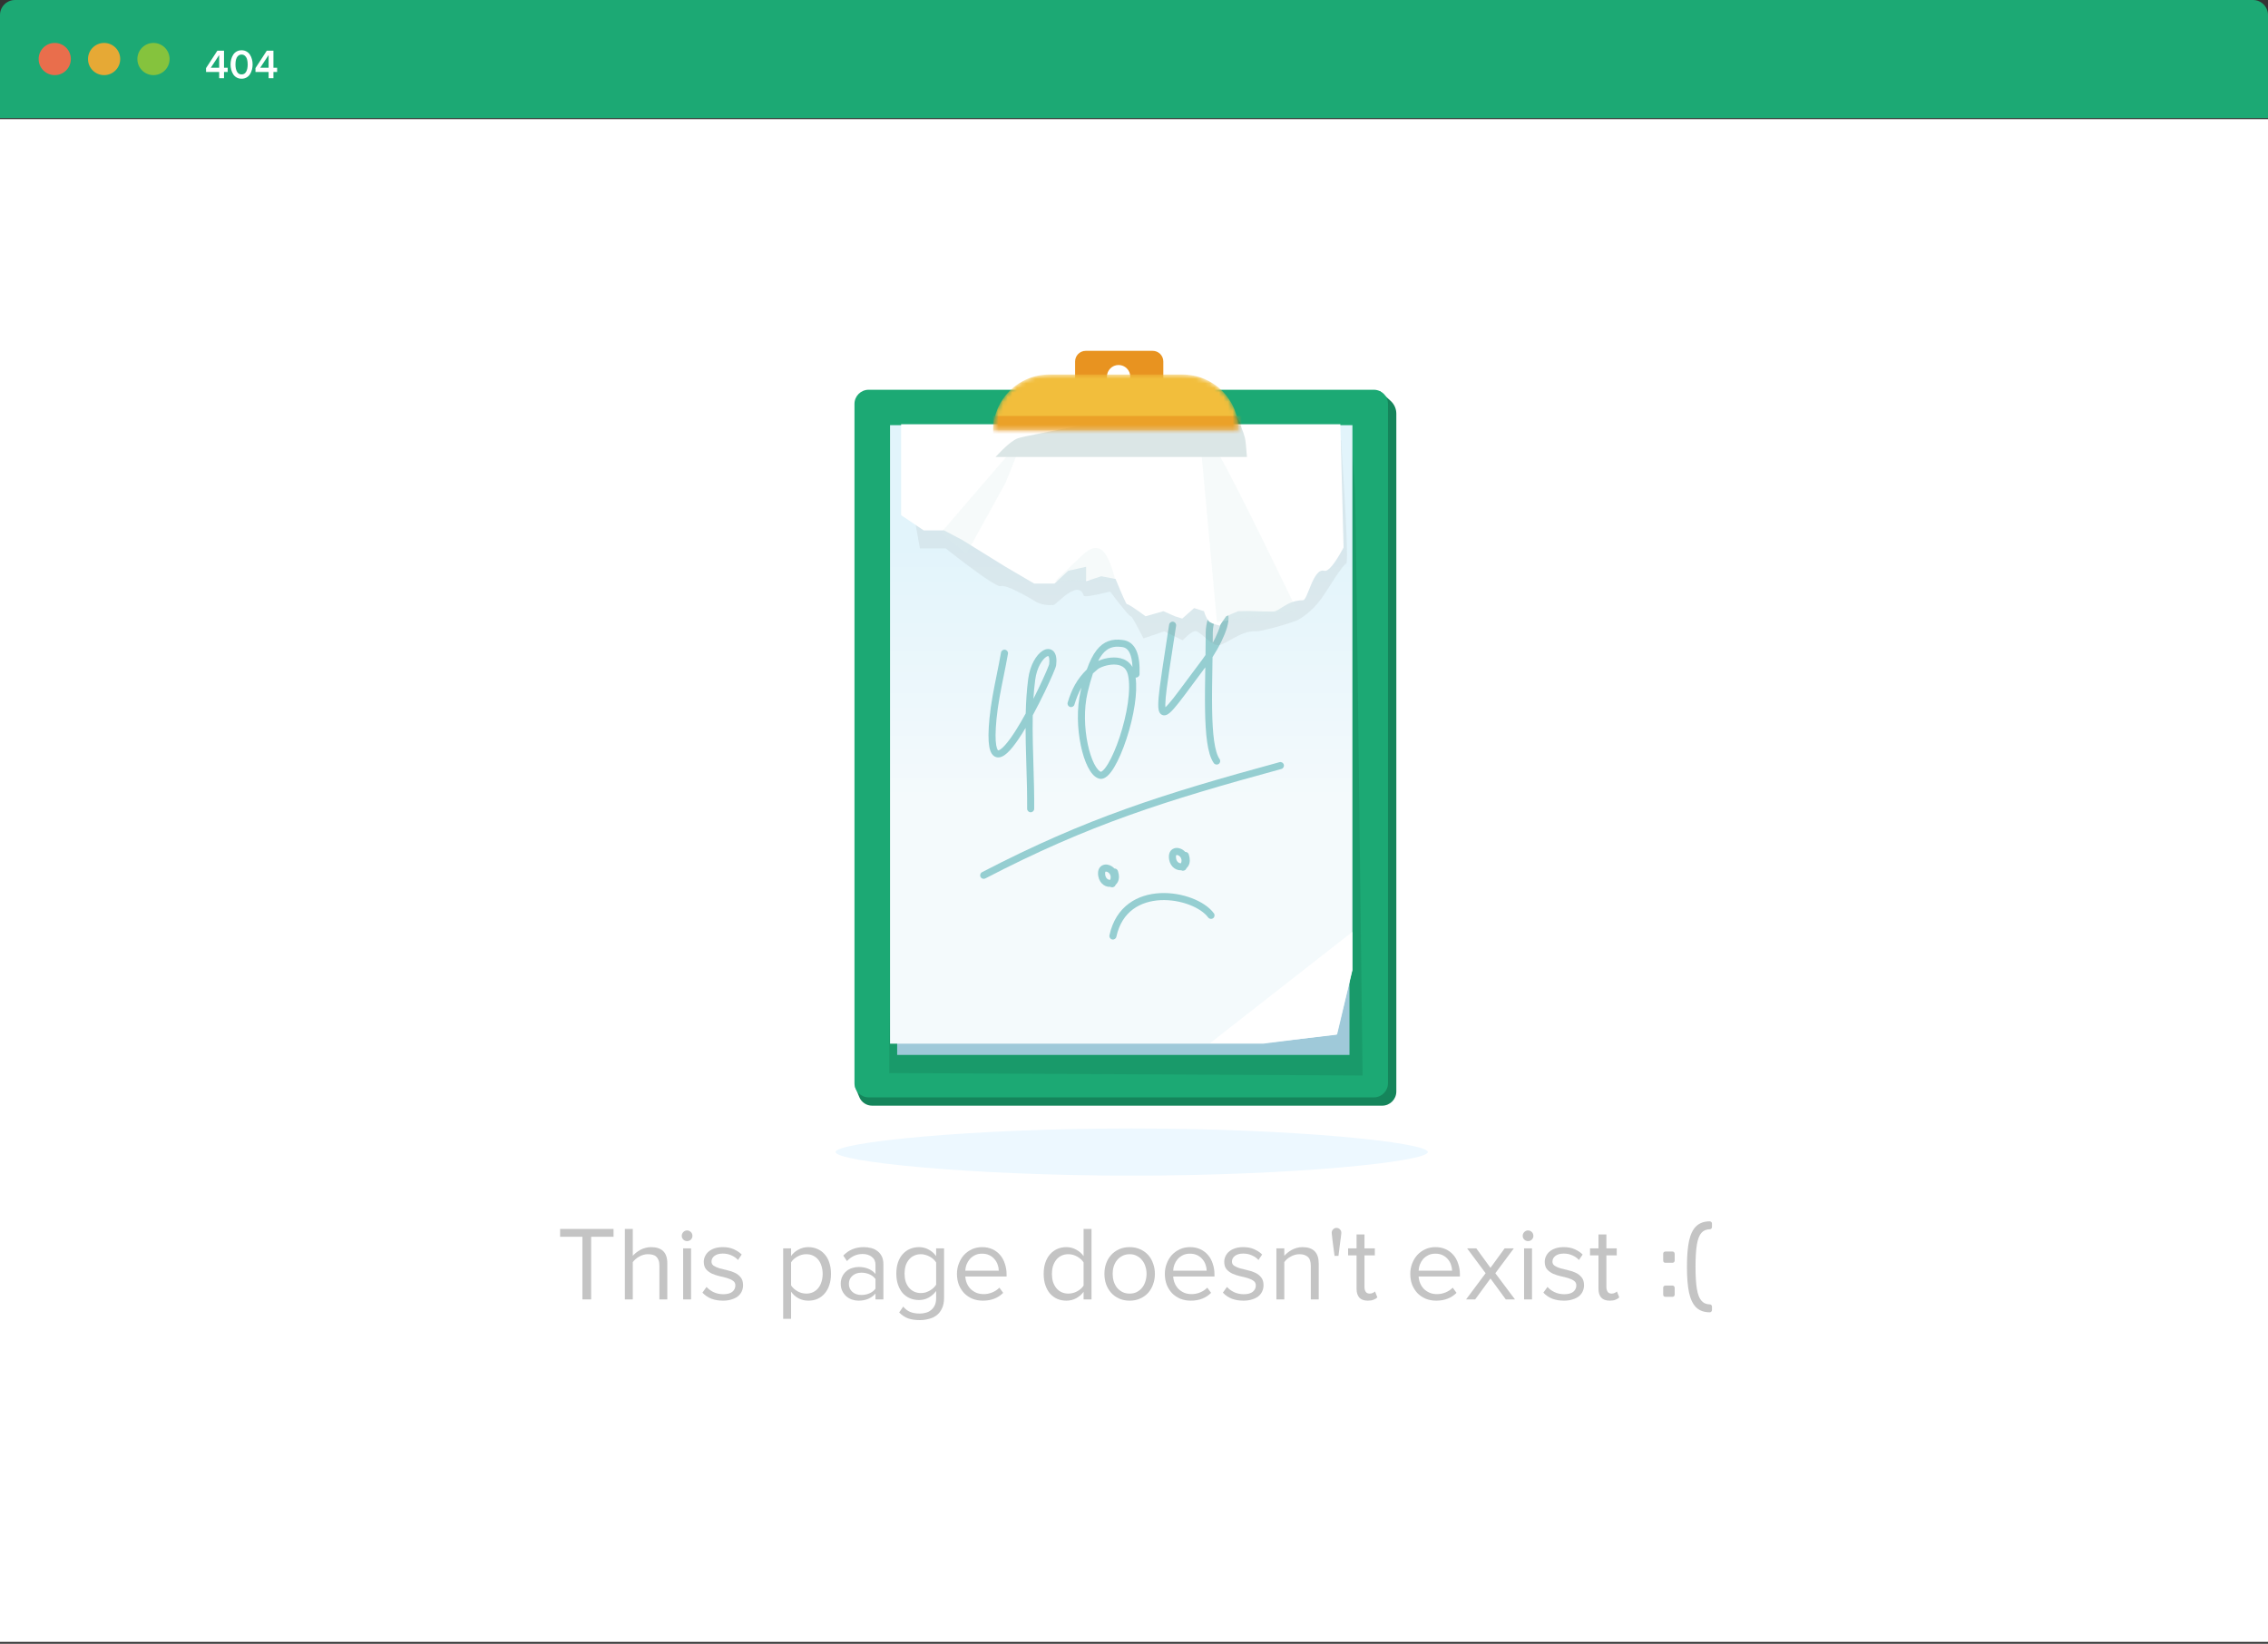 <svg width="494" height="358" viewBox="0 0 494 358" fill="none" xmlns="http://www.w3.org/2000/svg">
<rect x="0" y="0" width="494" height="358" fill="#333333" stroke="none"/>
<path fill-rule="evenodd" clip-rule="evenodd" d="M3.273 0C1.465 0 0 1.466 0 3.27V25.715H493.999V3.27C493.999 1.464 492.534 0 490.726 0H3.273Z" fill="#1CA974"/>
<path d="M11.923 16.364C13.859 16.364 15.429 14.794 15.429 12.857C15.429 10.921 13.859 9.351 11.923 9.351C9.986 9.351 8.416 10.921 8.416 12.857C8.416 14.794 9.986 16.364 11.923 16.364Z" fill="#E96E4C"/>
<path fill-rule="evenodd" clip-rule="evenodd" d="M22.677 16.364C24.613 16.364 26.183 14.794 26.183 12.857C26.183 10.921 24.613 9.351 22.677 9.351C20.74 9.351 19.17 10.921 19.17 12.857C19.17 14.794 20.74 16.364 22.677 16.364Z" fill="#E6A935"/>
<path d="M33.429 16.364C35.366 16.364 36.936 14.794 36.936 12.857C36.936 10.921 35.366 9.351 33.429 9.351C31.493 9.351 29.923 10.921 29.923 12.857C29.923 14.794 31.493 16.364 33.429 16.364Z" fill="#85C33D"/>
<path d="M48.793 17.038H47.74V15.679H44.878V14.833L47.344 11.035H48.793V14.752H49.594V15.679H48.793V17.038ZM47.74 14.752V11.98L45.913 14.752H47.74Z" fill="white"/>
<path d="M53.699 16.876C53.381 17.056 53.021 17.146 52.619 17.146C52.217 17.146 51.857 17.056 51.539 16.876C51.221 16.696 50.969 16.456 50.783 16.156C50.597 15.856 50.456 15.526 50.36 15.166C50.264 14.806 50.216 14.431 50.216 14.041C50.216 13.651 50.264 13.276 50.36 12.916C50.456 12.556 50.597 12.229 50.783 11.935C50.969 11.635 51.221 11.395 51.539 11.215C51.857 11.035 52.217 10.945 52.619 10.945C53.021 10.945 53.381 11.035 53.699 11.215C54.017 11.395 54.269 11.635 54.455 11.935C54.641 12.229 54.782 12.556 54.878 12.916C54.974 13.276 55.022 13.651 55.022 14.041C55.022 14.431 54.974 14.806 54.878 15.166C54.782 15.526 54.641 15.856 54.455 16.156C54.269 16.456 54.017 16.696 53.699 16.876ZM51.611 15.598C51.827 16.006 52.163 16.21 52.619 16.21C53.075 16.21 53.411 16.006 53.627 15.598C53.843 15.19 53.951 14.671 53.951 14.041C53.951 13.639 53.909 13.282 53.825 12.97C53.747 12.658 53.603 12.4 53.393 12.196C53.189 11.986 52.931 11.881 52.619 11.881C52.307 11.881 52.046 11.986 51.836 12.196C51.632 12.4 51.488 12.658 51.404 12.97C51.326 13.282 51.287 13.639 51.287 14.041C51.287 14.671 51.395 15.19 51.611 15.598Z" fill="white"/>
<path d="M59.559 17.038H58.507V15.679H55.645V14.833L58.111 11.035H59.559V14.752H60.361V15.679H59.559V17.038ZM58.507 14.752V11.98L56.679 14.752H58.507Z" fill="white"/>
<path d="M493.999 25.945H0V357.592H493.999V25.945Z" fill="white"/>
<path fill-rule="evenodd" clip-rule="evenodd" d="M246.5 256.042C282.122 256.042 311 252.985 311 250.904C311 248.824 282.122 245.767 246.5 245.767C210.878 245.767 182 248.824 182 250.904C182 252.985 210.878 256.042 246.5 256.042Z" fill="#EDF8FF"/>
<path fill-rule="evenodd" clip-rule="evenodd" d="M190.99 86.694H297.189L300.617 85.225L302.911 87.32C303.693 88.034 304.138 89.042 304.138 90.1V237.722C304.138 239.426 302.754 240.808 301.048 240.808H189.958C188.733 240.808 187.629 240.068 187.165 238.936L186.28 236.781L187.899 89.745C187.918 88.054 189.296 86.694 190.99 86.694Z" fill="#15855B"/>
<path d="M299.23 84.886H189.206C187.499 84.886 186.115 86.267 186.115 87.971V235.915C186.115 237.619 187.499 239 189.206 239H299.23C300.937 239 302.321 237.619 302.321 235.915V87.971C302.321 86.267 300.937 84.886 299.23 84.886Z" fill="#1CA974"/>
<path opacity="0.279" fill-rule="evenodd" clip-rule="evenodd" d="M196.321 94.133H294.156C294.719 100.25 295.057 104.73 295.171 107.574C295.285 110.417 295.823 152.638 296.787 234.237L193.691 233.705V227.883L196.321 94.133Z" fill="#147551"/>
<path fill-rule="evenodd" clip-rule="evenodd" d="M230.355 85.664H259.389C266.132 85.664 271.599 91.121 271.599 97.853H218.145C218.145 91.121 223.611 85.664 230.355 85.664Z" fill="#189163"/>
<path fill-rule="evenodd" clip-rule="evenodd" d="M195.414 94.133H293.935V229.754H195.414V94.133Z" fill="#9FC9D9"/>
<path fill-rule="evenodd" clip-rule="evenodd" d="M193.863 92.593H294.575V211.288L291.255 225.25L275.121 227.31H193.863V92.593Z" fill="url(#paint0_linear)"/>
<path fill-rule="evenodd" clip-rule="evenodd" d="M230.05 143.134C230.13 143.619 230.128 144.195 230.047 144.854C230.032 144.98 229.99 145.119 229.957 145.222C229.918 145.343 229.866 145.488 229.804 145.65C229.68 145.976 229.507 146.398 229.294 146.894C228.867 147.887 228.273 149.193 227.573 150.646C226.802 152.248 225.898 154.038 224.946 155.789C224.905 157.781 224.922 159.804 224.965 161.845C224.997 163.416 225.046 165.001 225.094 166.59C225.19 169.786 225.288 172.999 225.262 176.146C225.259 176.57 224.911 176.912 224.486 176.908C224.061 176.905 223.719 176.558 223.723 176.133C223.748 173.015 223.652 169.855 223.556 166.678C223.507 165.081 223.459 163.48 223.425 161.877C223.402 160.763 223.386 159.65 223.383 158.541C223.114 158.994 222.844 159.435 222.575 159.859C221.693 161.251 220.81 162.491 219.99 163.387C219.58 163.834 219.166 164.218 218.756 164.493C218.357 164.761 217.883 164.979 217.374 164.963C216.81 164.946 216.359 164.648 216.049 164.198C215.759 163.779 215.58 163.216 215.468 162.562C215.243 161.245 215.249 159.268 215.514 156.511C215.826 153.257 216.48 150.014 217.126 146.818C217.444 145.242 217.76 143.677 218.031 142.127C218.104 141.709 218.503 141.429 218.922 141.503C219.341 141.576 219.621 141.974 219.548 142.392C219.261 144.026 218.937 145.633 218.614 147.229C217.978 150.376 217.352 153.479 217.046 156.658C216.785 159.383 216.796 161.194 216.986 162.304C217.081 162.862 217.21 163.172 217.317 163.327C217.366 163.397 217.398 163.419 217.405 163.423C217.406 163.423 217.406 163.424 217.406 163.424C217.409 163.425 217.411 163.427 217.422 163.427C217.466 163.428 217.616 163.406 217.897 163.218C218.167 163.037 218.487 162.749 218.853 162.35C219.583 161.552 220.41 160.401 221.274 159.037C221.985 157.914 222.711 156.664 223.414 155.381C223.476 152.824 223.634 150.3 223.957 147.844C224.156 146.335 224.6 145.029 225.155 143.996C225.704 142.977 226.388 142.175 227.101 141.732C227.458 141.51 227.867 141.351 228.297 141.349C228.752 141.347 229.177 141.523 229.499 141.877C229.802 142.21 229.97 142.653 230.05 143.134ZM225.089 152.199C225.177 150.793 225.305 149.407 225.484 148.044C225.659 146.711 226.048 145.586 226.512 144.724C226.983 143.849 227.505 143.292 227.914 143.037C228.118 142.91 228.249 142.886 228.304 142.886C228.334 142.886 228.339 142.888 228.359 142.91C228.396 142.951 228.48 143.08 228.53 143.384C228.579 143.679 228.588 144.095 228.521 144.651C228.52 144.655 228.513 144.685 228.491 144.751C228.463 144.837 228.422 144.955 228.365 145.104C228.251 145.402 228.087 145.803 227.879 146.288C227.462 147.257 226.877 148.543 226.185 149.98C225.843 150.691 225.475 151.438 225.089 152.199Z" fill="#95CED1"/>
<path fill-rule="evenodd" clip-rule="evenodd" d="M244.525 139.387C245.905 139.534 246.904 140.347 247.499 141.662C248.073 142.93 248.283 144.677 248.208 146.827C248.193 147.251 247.836 147.583 247.411 147.568C247.392 147.567 247.373 147.566 247.354 147.564C247.581 149.259 247.48 151.286 247.177 153.375C246.814 155.88 246.151 158.542 245.353 160.955C244.557 163.362 243.615 165.555 242.68 167.11C242.216 167.881 241.728 168.539 241.229 168.984C240.759 169.403 240.087 169.796 239.344 169.567C238.819 169.406 238.368 169.05 237.989 168.624C237.606 168.192 237.258 167.645 236.945 167.024C236.318 165.782 235.791 164.162 235.415 162.362C234.662 158.765 234.479 154.31 235.395 150.464C235.454 150.217 235.513 149.974 235.573 149.736C234.928 150.844 234.45 152.05 234.028 153.45C233.905 153.856 233.476 154.086 233.069 153.964C232.662 153.842 232.431 153.413 232.553 153.007C233.421 150.128 234.549 147.935 236.725 145.806C237.363 144 238.064 142.594 238.882 141.561C239.606 140.645 240.436 140.003 241.405 139.644C242.366 139.287 243.407 139.229 244.525 139.387ZM238.06 146.658C237.662 147.831 237.277 149.21 236.893 150.819C236.041 154.395 236.204 158.615 236.922 162.047C237.281 163.761 237.771 165.245 238.32 166.333C238.594 166.877 238.873 167.302 239.141 167.604C239.408 167.904 239.628 168.043 239.787 168.095C239.811 168.094 239.938 168.074 240.203 167.837C240.535 167.542 240.929 167.035 241.36 166.318C242.216 164.896 243.116 162.819 243.891 160.473C244.665 158.132 245.305 155.558 245.653 153.155C246.004 150.736 246.049 148.556 245.685 146.971C245.476 146.063 245.051 145.532 244.553 145.212C244.035 144.879 243.368 144.731 242.626 144.732C241.888 144.733 241.126 144.883 240.475 145.094C239.807 145.311 239.328 145.568 239.123 145.734C238.741 146.043 238.388 146.351 238.06 146.658ZM239.184 143.943C239.475 143.384 239.776 142.91 240.09 142.513C240.672 141.778 241.282 141.329 241.942 141.084C242.606 140.838 243.38 140.776 244.322 140.91C244.332 140.912 244.342 140.913 244.352 140.914C245.117 140.993 245.69 141.398 246.096 142.294C246.412 142.995 246.613 143.977 246.668 145.274C246.337 144.698 245.901 144.25 245.386 143.919C244.541 143.376 243.553 143.193 242.624 143.195C241.692 143.196 240.769 143.383 239.999 143.632C239.713 143.725 239.438 143.83 239.184 143.943Z" fill="#95CED1"/>
<path fill-rule="evenodd" clip-rule="evenodd" d="M267.167 132.553C267.345 132.953 267.473 133.464 267.561 134.079C267.674 134.869 267.514 135.796 267.242 136.714C266.965 137.648 266.548 138.651 266.077 139.624C265.471 140.874 264.761 142.106 264.107 143.123C264.098 143.718 264.088 144.312 264.078 144.904C264.02 148.3 263.963 151.633 264.017 154.654C264.062 157.211 264.186 159.499 264.451 161.359C264.72 163.25 265.12 164.577 265.638 165.308C265.884 165.655 265.801 166.134 265.454 166.379C265.107 166.625 264.627 166.542 264.381 166.196C263.636 165.143 263.2 163.496 262.926 161.575C262.648 159.622 262.523 157.26 262.477 154.681C262.426 151.799 262.475 148.59 262.53 145.336C261.544 146.648 260.648 147.857 259.84 148.948C258.606 150.614 257.576 152.003 256.741 153.061C256.001 153.999 255.371 154.733 254.853 155.187C254.6 155.409 254.313 155.618 254.005 155.725C253.657 155.844 253.206 155.849 252.836 155.518C252.537 155.252 252.42 154.872 252.363 154.575C252.3 154.251 252.278 153.861 252.282 153.423C252.289 152.544 252.402 151.34 252.595 149.806C252.878 147.564 253.343 144.546 253.937 140.682C254.157 139.254 254.395 137.71 254.648 136.046C254.711 135.627 255.104 135.338 255.524 135.402C255.945 135.466 256.234 135.857 256.17 136.277C255.915 137.954 255.676 139.507 255.456 140.939C254.863 144.792 254.403 147.778 254.123 149.998C253.931 151.524 253.828 152.653 253.821 153.436C253.819 153.677 253.827 153.872 253.84 154.029C254.241 153.678 254.793 153.046 255.532 152.11C256.357 151.063 257.361 149.708 258.578 148.066C259.537 146.771 260.629 145.298 261.869 143.657C262.081 143.376 262.321 143.037 262.575 142.655C262.6 141 262.621 139.354 262.623 137.752C262.627 135.794 263.353 133.578 264.237 132.41C264.462 132.113 264.738 131.829 265.065 131.651C265.413 131.461 265.867 131.373 266.321 131.59C266.733 131.786 266.995 132.165 267.167 132.553ZM264.149 140.016C264.157 139.259 264.162 138.504 264.163 137.755C264.166 136.075 264.814 134.197 265.465 133.337C265.563 133.209 265.645 133.123 265.707 133.069C265.723 133.098 265.741 133.133 265.76 133.176C265.858 133.397 265.96 133.755 266.037 134.295C266.103 134.759 266.016 135.433 265.765 136.278C265.52 137.106 265.14 138.027 264.691 138.955C264.518 139.312 264.336 139.668 264.149 140.016Z" fill="#95CED1"/>
<path fill-rule="evenodd" clip-rule="evenodd" d="M279.634 166.536C279.746 166.945 279.504 167.368 279.094 167.48C253.836 174.369 237.183 179.59 214.616 191.317C214.239 191.513 213.774 191.367 213.577 190.99C213.381 190.614 213.528 190.15 213.905 189.954C236.615 178.152 253.389 172.897 278.688 165.997C279.098 165.885 279.522 166.126 279.634 166.536Z" fill="#95CED1"/>
<path fill-rule="evenodd" clip-rule="evenodd" d="M258.46 189.049C258.628 188.899 258.775 188.714 258.89 188.495C259.234 187.838 259.234 186.997 258.925 186.066C258.814 185.734 258.498 185.527 258.164 185.54C257.994 185.354 257.803 185.196 257.603 185.068C257.073 184.73 256.368 184.546 255.721 184.777C254.988 185.039 254.6 185.726 254.599 186.568C254.596 188.422 255.868 189.59 257.213 189.541C257.238 189.54 257.263 189.539 257.288 189.537C257.651 189.748 258.119 189.63 258.336 189.269C258.38 189.195 258.422 189.122 258.46 189.049ZM257.248 187.994C257.219 188 257.189 188.004 257.156 188.005C256.817 188.017 256.137 187.691 256.138 186.571C256.139 186.376 256.18 186.288 256.198 186.259C256.211 186.238 256.221 186.231 256.239 186.225C256.302 186.202 256.506 186.193 256.774 186.363C257.023 186.522 257.235 186.784 257.316 187.116C257.371 187.34 257.375 187.634 257.248 187.994Z" fill="#95CED1"/>
<path fill-rule="evenodd" clip-rule="evenodd" d="M243.028 192.662C243.196 192.512 243.342 192.328 243.457 192.108C243.802 191.452 243.802 190.611 243.492 189.68C243.382 189.347 243.065 189.14 242.731 189.154C242.561 188.967 242.371 188.809 242.17 188.681C241.64 188.343 240.935 188.16 240.288 188.391C239.556 188.652 239.167 189.34 239.166 190.182C239.163 192.035 240.435 193.203 241.78 193.154C241.805 193.153 241.83 193.152 241.856 193.15C242.219 193.362 242.686 193.243 242.903 192.882C242.948 192.809 242.989 192.735 243.028 192.662ZM241.816 191.608C241.787 191.614 241.756 191.617 241.724 191.618C241.385 191.631 240.704 191.304 240.706 190.184C240.706 189.99 240.747 189.902 240.765 189.873C240.778 189.851 240.788 189.845 240.807 189.838C240.87 189.816 241.074 189.806 241.342 189.977C241.59 190.135 241.802 190.398 241.883 190.729C241.938 190.954 241.943 191.247 241.816 191.608Z" fill="#95CED1"/>
<path fill-rule="evenodd" clip-rule="evenodd" d="M246.793 198.024C245.11 199.269 243.771 201.187 243.159 204.021C243.07 204.436 242.66 204.7 242.245 204.611C241.829 204.521 241.565 204.112 241.654 203.697C242.338 200.526 243.871 198.272 245.877 196.789C247.871 195.314 250.282 194.638 252.681 194.517C255.08 194.396 257.502 194.827 259.563 195.607C261.61 196.381 263.381 197.529 264.396 198.907C264.648 199.249 264.575 199.73 264.232 199.982C263.89 200.233 263.408 200.16 263.156 199.818C262.381 198.766 260.909 197.759 259.018 197.044C257.142 196.335 254.931 195.942 252.759 196.052C250.587 196.161 248.489 196.77 246.793 198.024Z" fill="#95CED1"/>
<path opacity="0.104" fill-rule="evenodd" clip-rule="evenodd" d="M215.668 119.436L270.968 120.7L292.112 95.811C293.264 113.52 293.641 122.491 293.244 122.725C292.111 123.393 289.629 127.824 287.692 130.529C285.756 133.233 283.039 134.924 282.353 135.18C279.485 136.251 274.399 137.556 273.699 137.498C270.077 137.197 266.654 140.805 265.153 140.512C263.594 140.208 262.282 138.365 260.669 137.498C260.174 137.232 259.142 137.879 257.573 139.438L253.6 137.498L249.064 139.036C247.433 135.871 246.542 134.288 246.391 134.285C246.061 134.281 244.532 132.466 241.803 128.841C238.084 129.758 236.17 130.051 236.061 129.72C234.836 125.996 230.075 131.723 229.478 131.767C227.598 131.904 226.031 131.491 224.775 130.529C220.97 128.341 218.715 127.381 218.01 127.65C217.305 127.918 213.295 125.18 205.98 119.436H200.372L196.524 98.144L215.668 119.436Z" fill="#7A7A7A"/>
<path fill-rule="evenodd" clip-rule="evenodd" d="M214.278 92.398H291.945L292.647 119.246C290.697 122.864 289.293 124.552 288.433 124.312C286.004 123.632 284.868 130.722 283.799 130.728C280.329 130.746 278.644 133.191 277.336 133.186C275.205 133.177 273.897 133.152 273.412 133.112C272.841 133.064 271.599 133.064 269.687 133.112L267.074 134.219L265.67 136.246C264.345 135.947 263.529 135.605 263.223 135.221C262.839 134.74 262.513 134.037 262.243 133.112L260.095 132.441L257.503 134.722L255.908 134.219L253.416 133.112L249.516 134.219C247.139 132.461 245.784 131.579 245.454 131.574C245.306 131.572 244.481 129.744 242.98 126.09L239.858 125.502L236.569 126.592V123.445L232.681 124.312L229.69 127.091H225.25L219.026 123.445L209.547 117.575L205.639 115.517H201.198L196.276 112.199V92.398H214.278Z" fill="white"/>
<path opacity="0.251" fill-rule="evenodd" clip-rule="evenodd" d="M223.137 94.904L219.027 105.154L210.532 120.547L204.926 116.056L223.137 94.904Z" fill="#DDECEB"/>
<path opacity="0.251" fill-rule="evenodd" clip-rule="evenodd" d="M239.756 119.622C240.856 120.241 241.89 122.376 242.858 126.025L229.819 126.562L235.877 120.792C237.362 119.393 238.655 119.003 239.756 119.622Z" fill="#DDECEB"/>
<path opacity="0.251" fill-rule="evenodd" clip-rule="evenodd" d="M261.468 96.303C261.643 95.305 262.281 95.115 263.381 95.734C264.482 96.353 270.857 108.759 282.507 132.951L265.066 135.491L261.468 96.303Z" fill="#DDECEB"/>
<path fill-rule="evenodd" clip-rule="evenodd" d="M294.547 202.964V211.251L291.149 225.351L275.076 227.2H263.558L294.547 202.964Z" fill="white"/>
<path fill-rule="evenodd" clip-rule="evenodd" d="M236.49 76.41H251.067C252.347 76.41 253.385 77.446 253.385 78.724V78.985V88.74H234.172V79.6V78.724C234.172 77.446 235.21 76.41 236.49 76.41ZM243.644 84.63C245.051 84.63 246.191 83.48 246.191 82.062C246.191 80.643 245.051 79.493 243.644 79.493C242.237 79.493 241.097 80.643 241.097 82.062C241.097 83.48 242.237 84.63 243.644 84.63Z" fill="#E89320"/>
<path fill-rule="evenodd" clip-rule="evenodd" d="M270.223 92.634C270.73 93.939 271.047 94.869 271.175 95.425C271.303 95.982 271.444 97.349 271.599 99.528H216.829C219.03 97.156 220.686 95.789 221.797 95.425C222.908 95.062 230.382 93.589 244.218 91.005L270.223 92.634Z" fill="#DBE6E6"/>
<mask id="mask0" mask-type="alpha" maskUnits="userSpaceOnUse" x="216" y="81" width="54" height="13">
<path d="M228.541 81.568H230.393H257.576C264.319 81.568 269.786 87.025 269.786 93.757H216.331C216.331 87.025 221.798 81.568 228.541 81.568Z" fill="white"/>
</mask>
<g mask="url(#mask0)">
<path d="M228.541 81.568H230.393H257.576C264.319 81.568 269.786 87.025 269.786 93.757H216.331C216.331 87.025 221.798 81.568 228.541 81.568Z" fill="#F2BE3C"/>
<path opacity="0.678" d="M270.539 90.59H216.331V95.385H270.539V90.59Z" fill="#E89320"/>
</g>
<path d="M362.752 275.025C362.61 275.025 362.49 274.983 362.391 274.898C362.306 274.799 362.264 274.679 362.264 274.538V273.055C362.264 272.914 362.306 272.801 362.391 272.716C362.49 272.617 362.61 272.568 362.752 272.568H364.28C364.421 272.568 364.535 272.617 364.619 272.716C364.718 272.801 364.768 272.914 364.768 273.055V274.538C364.768 274.679 364.718 274.799 364.619 274.898C364.535 274.983 364.421 275.025 364.28 275.025H362.752ZM362.752 282.441C362.61 282.441 362.49 282.398 362.391 282.313C362.306 282.215 362.264 282.094 362.264 281.953V280.47C362.264 280.329 362.306 280.216 362.391 280.131C362.49 280.032 362.61 279.983 362.752 279.983H364.28C364.421 279.983 364.535 280.032 364.619 280.131C364.718 280.216 364.768 280.329 364.768 280.47V281.953C364.768 282.094 364.718 282.215 364.619 282.313C364.535 282.398 364.421 282.441 364.28 282.441H362.752Z" fill="#C4C4C4"/>
<path d="M372.405 285.809C371.188 285.809 370.212 285.463 369.476 284.771C368.755 284.079 368.231 283.013 367.906 281.572C367.595 280.131 367.439 278.239 367.439 275.894C367.439 273.549 367.595 271.657 367.906 270.216C368.231 268.775 368.755 267.716 369.476 267.038C370.212 266.346 371.188 266 372.405 266C372.547 266 372.66 266.049 372.745 266.148C372.844 266.233 372.893 266.346 372.893 266.487V267.229C372.893 267.356 372.851 267.469 372.766 267.568C372.681 267.667 372.582 267.716 372.469 267.716C371.662 267.73 371.033 267.999 370.58 268.521C370.127 269.044 369.802 269.891 369.604 271.064C369.406 272.236 369.307 273.846 369.307 275.894C369.307 277.942 369.406 279.552 369.604 280.724C369.802 281.897 370.127 282.744 370.58 283.267C371.033 283.804 371.662 284.079 372.469 284.093C372.582 284.093 372.681 284.142 372.766 284.241C372.851 284.34 372.893 284.453 372.893 284.58V285.322C372.893 285.463 372.844 285.576 372.745 285.661C372.66 285.76 372.547 285.809 372.405 285.809Z" fill="#C4C4C4"/>
<path d="M126.853 283V269.361H122V267.659H133.638V269.361H128.762V283H126.853Z" fill="#C4C4C4"/>
<path d="M143.627 283V275.686C143.627 275.195 143.566 274.789 143.443 274.467C143.321 274.145 143.152 273.884 142.937 273.685C142.723 273.486 142.454 273.348 142.132 273.271C141.826 273.194 141.488 273.156 141.12 273.156C140.783 273.156 140.453 273.202 140.131 273.294C139.809 273.386 139.503 273.516 139.211 273.685C138.935 273.838 138.675 274.022 138.429 274.237C138.199 274.436 138 274.651 137.831 274.881V283H136.106V267.659H137.831V273.501C138.031 273.271 138.268 273.049 138.544 272.834C138.82 272.604 139.127 272.397 139.464 272.213C139.817 272.029 140.193 271.883 140.591 271.776C140.99 271.669 141.396 271.615 141.81 271.615C142.976 271.615 143.857 271.906 144.455 272.489C145.053 273.056 145.352 273.946 145.352 275.157V283H143.627Z" fill="#C4C4C4"/>
<path d="M149.648 270.304C149.341 270.304 149.073 270.197 148.843 269.982C148.613 269.752 148.498 269.476 148.498 269.154C148.498 268.832 148.613 268.556 148.843 268.326C149.073 268.096 149.341 267.981 149.648 267.981C149.97 267.981 150.246 268.096 150.476 268.326C150.706 268.556 150.821 268.832 150.821 269.154C150.821 269.476 150.706 269.752 150.476 269.982C150.246 270.197 149.97 270.304 149.648 270.304ZM148.797 283V271.891H150.522V283H148.797Z" fill="#C4C4C4"/>
<path d="M157.482 283.276C156.562 283.276 155.726 283.138 154.975 282.862C154.223 282.571 153.564 282.126 152.997 281.528L153.894 280.286C154.262 280.715 154.768 281.091 155.412 281.413C156.071 281.72 156.784 281.873 157.551 281.873C158.409 281.873 159.061 281.697 159.506 281.344C159.95 280.976 160.173 280.516 160.173 279.964C160.173 279.519 160.004 279.182 159.667 278.952C159.329 278.707 158.9 278.507 158.379 278.354C157.873 278.201 157.321 278.063 156.723 277.94C156.14 277.802 155.588 277.618 155.067 277.388C154.561 277.143 154.139 276.828 153.802 276.445C153.464 276.046 153.296 275.502 153.296 274.812C153.296 274.383 153.388 273.976 153.572 273.593C153.756 273.194 154.024 272.849 154.377 272.558C154.729 272.267 155.159 272.037 155.665 271.868C156.186 271.699 156.776 271.615 157.436 271.615C158.386 271.615 159.199 271.776 159.874 272.098C160.548 272.405 161.108 272.78 161.553 273.225L160.748 274.421C160.41 274.022 159.95 273.693 159.368 273.432C158.8 273.156 158.156 273.018 157.436 273.018C156.669 273.018 156.063 273.187 155.619 273.524C155.189 273.861 154.975 274.275 154.975 274.766C154.975 275.165 155.143 275.471 155.481 275.686C155.818 275.901 156.24 276.085 156.746 276.238C157.267 276.376 157.819 276.514 158.402 276.652C159 276.775 159.552 276.959 160.058 277.204C160.579 277.449 161.008 277.787 161.346 278.216C161.683 278.63 161.852 279.197 161.852 279.918C161.852 280.378 161.76 280.815 161.576 281.229C161.392 281.643 161.116 282.003 160.748 282.31C160.38 282.601 159.92 282.831 159.368 283C158.831 283.184 158.202 283.276 157.482 283.276Z" fill="#C4C4C4"/>
<path d="M176.058 283.276C175.291 283.276 174.586 283.107 173.942 282.77C173.298 282.433 172.753 281.95 172.309 281.321V287.232H170.584V271.891H172.309V273.547C172.707 272.98 173.236 272.52 173.896 272.167C174.555 271.799 175.276 271.615 176.058 271.615C176.794 271.615 177.461 271.753 178.059 272.029C178.672 272.29 179.193 272.673 179.623 273.179C180.067 273.67 180.405 274.275 180.635 274.996C180.88 275.717 181.003 276.529 181.003 277.434C181.003 278.339 180.88 279.151 180.635 279.872C180.405 280.593 180.067 281.206 179.623 281.712C179.193 282.218 178.672 282.609 178.059 282.885C177.461 283.146 176.794 283.276 176.058 283.276ZM175.621 281.735C176.173 281.735 176.671 281.628 177.116 281.413C177.56 281.198 177.936 280.899 178.243 280.516C178.549 280.133 178.779 279.68 178.933 279.159C179.101 278.622 179.186 278.047 179.186 277.434C179.186 276.821 179.101 276.253 178.933 275.732C178.779 275.211 178.549 274.758 178.243 274.375C177.936 273.992 177.56 273.693 177.116 273.478C176.671 273.263 176.173 273.156 175.621 273.156C174.931 273.156 174.279 273.332 173.666 273.685C173.068 274.022 172.615 274.436 172.309 274.927V279.941C172.615 280.432 173.068 280.853 173.666 281.206C174.279 281.559 174.931 281.735 175.621 281.735Z" fill="#C4C4C4"/>
<path d="M190.692 283V281.735C189.757 282.762 188.53 283.276 187.012 283.276C186.536 283.276 186.069 283.199 185.609 283.046C185.149 282.893 184.735 282.663 184.367 282.356C183.999 282.034 183.7 281.643 183.47 281.183C183.24 280.723 183.125 280.194 183.125 279.596C183.125 278.983 183.24 278.446 183.47 277.986C183.7 277.526 183.999 277.143 184.367 276.836C184.735 276.529 185.149 276.307 185.609 276.169C186.069 276.016 186.536 275.939 187.012 275.939C187.779 275.939 188.468 276.062 189.082 276.307C189.71 276.552 190.247 276.936 190.692 277.457V275.456C190.692 274.705 190.423 274.13 189.887 273.731C189.366 273.317 188.699 273.11 187.886 273.11C186.583 273.11 185.448 273.624 184.482 274.651L183.677 273.455C184.858 272.228 186.337 271.615 188.116 271.615C188.699 271.615 189.251 271.684 189.772 271.822C190.293 271.96 190.746 272.182 191.129 272.489C191.528 272.78 191.842 273.164 192.072 273.639C192.302 274.114 192.417 274.689 192.417 275.364V283H190.692ZM187.633 282.034C188.246 282.034 188.821 281.919 189.358 281.689C189.91 281.459 190.355 281.114 190.692 280.654V278.561C190.355 278.101 189.91 277.756 189.358 277.526C188.821 277.296 188.246 277.181 187.633 277.181C186.82 277.181 186.161 277.411 185.655 277.871C185.149 278.316 184.896 278.898 184.896 279.619C184.896 280.324 185.149 280.907 185.655 281.367C186.161 281.812 186.82 282.034 187.633 282.034Z" fill="#C4C4C4"/>
<path d="M200.337 287.508C199.386 287.508 198.566 287.393 197.876 287.163C197.186 286.933 196.511 286.496 195.852 285.852L196.726 284.564C197.186 285.116 197.699 285.507 198.267 285.737C198.849 285.967 199.539 286.082 200.337 286.082C200.797 286.082 201.241 286.021 201.671 285.898C202.1 285.791 202.476 285.599 202.798 285.323C203.135 285.062 203.403 284.717 203.603 284.288C203.802 283.874 203.902 283.36 203.902 282.747V281.16C203.503 281.727 202.974 282.203 202.315 282.586C201.671 282.954 200.958 283.138 200.176 283.138C199.455 283.138 198.788 283.008 198.175 282.747C197.577 282.486 197.055 282.111 196.611 281.62C196.181 281.114 195.844 280.508 195.599 279.803C195.353 279.098 195.231 278.293 195.231 277.388C195.231 276.499 195.346 275.701 195.576 274.996C195.821 274.275 196.158 273.67 196.588 273.179C197.032 272.673 197.554 272.29 198.152 272.029C198.765 271.753 199.44 271.615 200.176 271.615C200.927 271.615 201.625 271.791 202.269 272.144C202.913 272.481 203.457 272.957 203.902 273.57V271.891H205.627V282.678C205.627 283.598 205.473 284.365 205.167 284.978C204.875 285.607 204.484 286.105 203.994 286.473C203.503 286.841 202.936 287.102 202.292 287.255C201.663 287.424 201.011 287.508 200.337 287.508ZM200.59 281.62C200.927 281.62 201.264 281.574 201.602 281.482C201.939 281.375 202.253 281.237 202.545 281.068C202.836 280.899 203.097 280.708 203.327 280.493C203.557 280.278 203.748 280.048 203.902 279.803V274.95C203.748 274.705 203.557 274.475 203.327 274.26C203.097 274.045 202.836 273.861 202.545 273.708C202.253 273.539 201.939 273.409 201.602 273.317C201.264 273.21 200.927 273.156 200.59 273.156C200.038 273.156 199.539 273.263 199.095 273.478C198.65 273.677 198.274 273.969 197.968 274.352C197.661 274.72 197.423 275.165 197.255 275.686C197.101 276.207 197.025 276.775 197.025 277.388C197.025 278.001 197.101 278.569 197.255 279.09C197.423 279.596 197.661 280.041 197.968 280.424C198.274 280.792 198.65 281.083 199.095 281.298C199.539 281.513 200.038 281.62 200.59 281.62Z" fill="#C4C4C4"/>
<path d="M214.096 283.276C213.268 283.276 212.509 283.138 211.819 282.862C211.129 282.571 210.531 282.172 210.025 281.666C209.534 281.145 209.143 280.531 208.852 279.826C208.576 279.105 208.438 278.308 208.438 277.434C208.438 276.637 208.576 275.885 208.852 275.18C209.128 274.459 209.503 273.838 209.979 273.317C210.469 272.796 211.044 272.382 211.704 272.075C212.378 271.768 213.114 271.615 213.912 271.615C214.755 271.615 215.506 271.768 216.166 272.075C216.825 272.382 217.385 272.803 217.845 273.34C218.305 273.877 218.65 274.513 218.88 275.249C219.125 275.97 219.248 276.744 219.248 277.572V278.009H210.255C210.285 278.53 210.4 279.029 210.6 279.504C210.799 279.964 211.067 280.37 211.405 280.723C211.757 281.06 212.171 281.336 212.647 281.551C213.122 281.75 213.659 281.85 214.257 281.85C214.901 281.85 215.522 281.727 216.12 281.482C216.718 281.237 217.239 280.892 217.684 280.447L218.512 281.574C217.96 282.126 217.316 282.548 216.58 282.839C215.844 283.13 215.016 283.276 214.096 283.276ZM217.546 276.744C217.546 276.33 217.469 275.908 217.316 275.479C217.178 275.034 216.955 274.636 216.649 274.283C216.357 273.915 215.982 273.616 215.522 273.386C215.062 273.156 214.517 273.041 213.889 273.041C213.291 273.041 212.769 273.156 212.325 273.386C211.88 273.616 211.504 273.907 211.198 274.26C210.906 274.613 210.676 275.011 210.508 275.456C210.354 275.885 210.27 276.315 210.255 276.744H217.546Z" fill="#C4C4C4"/>
<path d="M236.021 283V281.344C235.607 281.911 235.071 282.379 234.411 282.747C233.767 283.1 233.054 283.276 232.272 283.276C231.552 283.276 230.885 283.146 230.271 282.885C229.673 282.609 229.152 282.226 228.707 281.735C228.278 281.229 227.941 280.616 227.695 279.895C227.45 279.174 227.327 278.362 227.327 277.457C227.327 276.568 227.442 275.763 227.672 275.042C227.918 274.321 228.255 273.708 228.684 273.202C229.129 272.696 229.65 272.305 230.248 272.029C230.862 271.753 231.536 271.615 232.272 271.615C233.024 271.615 233.721 271.791 234.365 272.144C235.025 272.481 235.577 272.957 236.021 273.57V267.659H237.746V283H236.021ZM232.686 281.735C233.376 281.735 234.028 281.566 234.641 281.229C235.255 280.892 235.715 280.478 236.021 279.987V274.95C235.715 274.459 235.255 274.038 234.641 273.685C234.028 273.332 233.376 273.156 232.686 273.156C232.134 273.156 231.636 273.263 231.191 273.478C230.747 273.693 230.371 273.992 230.064 274.375C229.758 274.758 229.52 275.218 229.351 275.755C229.198 276.276 229.121 276.844 229.121 277.457C229.121 278.07 229.198 278.638 229.351 279.159C229.52 279.68 229.758 280.133 230.064 280.516C230.371 280.899 230.747 281.198 231.191 281.413C231.636 281.628 232.134 281.735 232.686 281.735Z" fill="#C4C4C4"/>
<path d="M246.054 283.276C245.211 283.276 244.444 283.123 243.754 282.816C243.079 282.509 242.504 282.095 242.029 281.574C241.554 281.037 241.186 280.416 240.925 279.711C240.68 279.006 240.557 278.247 240.557 277.434C240.557 276.637 240.68 275.885 240.925 275.18C241.186 274.459 241.554 273.838 242.029 273.317C242.504 272.796 243.079 272.382 243.754 272.075C244.444 271.768 245.211 271.615 246.054 271.615C246.897 271.615 247.656 271.768 248.331 272.075C249.021 272.382 249.604 272.796 250.079 273.317C250.554 273.838 250.915 274.459 251.16 275.18C251.421 275.885 251.551 276.637 251.551 277.434C251.551 278.247 251.421 279.006 251.16 279.711C250.915 280.416 250.554 281.037 250.079 281.574C249.604 282.095 249.021 282.509 248.331 282.816C247.656 283.123 246.897 283.276 246.054 283.276ZM246.054 281.735C246.652 281.735 247.173 281.62 247.618 281.39C248.078 281.145 248.461 280.83 248.768 280.447C249.09 280.048 249.328 279.588 249.481 279.067C249.65 278.546 249.734 278.001 249.734 277.434C249.734 276.867 249.65 276.33 249.481 275.824C249.328 275.303 249.09 274.85 248.768 274.467C248.461 274.068 248.078 273.754 247.618 273.524C247.173 273.279 246.652 273.156 246.054 273.156C245.456 273.156 244.927 273.279 244.467 273.524C244.007 273.754 243.616 274.068 243.294 274.467C242.987 274.85 242.75 275.303 242.581 275.824C242.428 276.33 242.351 276.867 242.351 277.434C242.351 278.001 242.428 278.546 242.581 279.067C242.75 279.588 242.987 280.048 243.294 280.447C243.616 280.83 244.007 281.145 244.467 281.39C244.927 281.62 245.456 281.735 246.054 281.735Z" fill="#C4C4C4"/>
<path d="M259.377 283.276C258.549 283.276 257.79 283.138 257.1 282.862C256.41 282.571 255.812 282.172 255.306 281.666C254.815 281.145 254.424 280.531 254.133 279.826C253.857 279.105 253.719 278.308 253.719 277.434C253.719 276.637 253.857 275.885 254.133 275.18C254.409 274.459 254.785 273.838 255.26 273.317C255.751 272.796 256.326 272.382 256.985 272.075C257.66 271.768 258.396 271.615 259.193 271.615C260.036 271.615 260.788 271.768 261.447 272.075C262.106 272.382 262.666 272.803 263.126 273.34C263.586 273.877 263.931 274.513 264.161 275.249C264.406 275.97 264.529 276.744 264.529 277.572V278.009H255.536C255.567 278.53 255.682 279.029 255.881 279.504C256.08 279.964 256.349 280.37 256.686 280.723C257.039 281.06 257.453 281.336 257.928 281.551C258.403 281.75 258.94 281.85 259.538 281.85C260.182 281.85 260.803 281.727 261.401 281.482C261.999 281.237 262.52 280.892 262.965 280.447L263.793 281.574C263.241 282.126 262.597 282.548 261.861 282.839C261.125 283.13 260.297 283.276 259.377 283.276ZM262.827 276.744C262.827 276.33 262.75 275.908 262.597 275.479C262.459 275.034 262.237 274.636 261.93 274.283C261.639 273.915 261.263 273.616 260.803 273.386C260.343 273.156 259.799 273.041 259.17 273.041C258.572 273.041 258.051 273.156 257.606 273.386C257.161 273.616 256.786 273.907 256.479 274.26C256.188 274.613 255.958 275.011 255.789 275.456C255.636 275.885 255.551 276.315 255.536 276.744H262.827Z" fill="#C4C4C4"/>
<path d="M270.842 283.276C269.922 283.276 269.086 283.138 268.335 282.862C267.584 282.571 266.924 282.126 266.357 281.528L267.254 280.286C267.622 280.715 268.128 281.091 268.772 281.413C269.431 281.72 270.144 281.873 270.911 281.873C271.77 281.873 272.421 281.697 272.866 281.344C273.311 280.976 273.533 280.516 273.533 279.964C273.533 279.519 273.364 279.182 273.027 278.952C272.69 278.707 272.26 278.507 271.739 278.354C271.233 278.201 270.681 278.063 270.083 277.94C269.5 277.802 268.948 277.618 268.427 277.388C267.921 277.143 267.499 276.828 267.162 276.445C266.825 276.046 266.656 275.502 266.656 274.812C266.656 274.383 266.748 273.976 266.932 273.593C267.116 273.194 267.384 272.849 267.737 272.558C268.09 272.267 268.519 272.037 269.025 271.868C269.546 271.699 270.137 271.615 270.796 271.615C271.747 271.615 272.559 271.776 273.234 272.098C273.909 272.405 274.468 272.78 274.913 273.225L274.108 274.421C273.771 274.022 273.311 273.693 272.728 273.432C272.161 273.156 271.517 273.018 270.796 273.018C270.029 273.018 269.424 273.187 268.979 273.524C268.55 273.861 268.335 274.275 268.335 274.766C268.335 275.165 268.504 275.471 268.841 275.686C269.178 275.901 269.6 276.085 270.106 276.238C270.627 276.376 271.179 276.514 271.762 276.652C272.36 276.775 272.912 276.959 273.418 277.204C273.939 277.449 274.369 277.787 274.706 278.216C275.043 278.63 275.212 279.197 275.212 279.918C275.212 280.378 275.12 280.815 274.936 281.229C274.752 281.643 274.476 282.003 274.108 282.31C273.74 282.601 273.28 282.831 272.728 283C272.191 283.184 271.563 283.276 270.842 283.276Z" fill="#C4C4C4"/>
<path d="M285.512 283V275.732C285.512 274.751 285.282 274.076 284.822 273.708C284.378 273.34 283.78 273.156 283.028 273.156C282.691 273.156 282.361 273.202 282.039 273.294C281.717 273.386 281.411 273.516 281.119 273.685C280.828 273.838 280.56 274.022 280.314 274.237C280.084 274.436 279.893 274.651 279.739 274.881V283H278.014V271.891H279.739V273.501C279.939 273.271 280.176 273.049 280.452 272.834C280.728 272.604 281.035 272.397 281.372 272.213C281.725 272.029 282.093 271.883 282.476 271.776C282.875 271.669 283.281 271.615 283.695 271.615C286.057 271.615 287.237 272.811 287.237 275.203V283H285.512Z" fill="#C4C4C4"/>
<path d="M290.686 273.524C290.563 272.65 290.456 271.853 290.364 271.132C290.318 270.825 290.279 270.526 290.249 270.235C290.218 269.928 290.187 269.652 290.157 269.407C290.126 269.162 290.103 268.962 290.088 268.809C290.072 268.64 290.065 268.533 290.065 268.487C290.065 268.196 290.164 267.95 290.364 267.751C290.563 267.536 290.808 267.429 291.1 267.429C291.406 267.429 291.659 267.536 291.859 267.751C292.058 267.95 292.158 268.196 292.158 268.487C292.158 268.533 292.15 268.64 292.135 268.809C292.119 268.962 292.096 269.162 292.066 269.407C292.035 269.652 291.997 269.928 291.951 270.235C291.92 270.526 291.882 270.825 291.836 271.132C291.744 271.853 291.644 272.65 291.537 273.524H290.686Z" fill="#C4C4C4"/>
<path d="M297.936 283.276C297.108 283.276 296.487 283.054 296.073 282.609C295.674 282.149 295.475 281.505 295.475 280.677V273.409H293.635V271.891H295.475V268.855H297.2V271.891H299.454V273.409H297.2V280.309C297.2 280.723 297.292 281.068 297.476 281.344C297.66 281.605 297.943 281.735 298.327 281.735C298.572 281.735 298.794 281.689 298.994 281.597C299.208 281.505 299.377 281.398 299.5 281.275L300.006 282.563C299.791 282.778 299.515 282.946 299.178 283.069C298.856 283.207 298.442 283.276 297.936 283.276Z" fill="#C4C4C4"/>
<path d="M312.834 283.276C312.006 283.276 311.247 283.138 310.557 282.862C309.867 282.571 309.269 282.172 308.763 281.666C308.272 281.145 307.881 280.531 307.59 279.826C307.314 279.105 307.176 278.308 307.176 277.434C307.176 276.637 307.314 275.885 307.59 275.18C307.866 274.459 308.242 273.838 308.717 273.317C309.208 272.796 309.783 272.382 310.442 272.075C311.117 271.768 311.853 271.615 312.65 271.615C313.493 271.615 314.245 271.768 314.904 272.075C315.563 272.382 316.123 272.803 316.583 273.34C317.043 273.877 317.388 274.513 317.618 275.249C317.863 275.97 317.986 276.744 317.986 277.572V278.009H308.993C309.024 278.53 309.139 279.029 309.338 279.504C309.537 279.964 309.806 280.37 310.143 280.723C310.496 281.06 310.91 281.336 311.385 281.551C311.86 281.75 312.397 281.85 312.995 281.85C313.639 281.85 314.26 281.727 314.858 281.482C315.456 281.237 315.977 280.892 316.422 280.447L317.25 281.574C316.698 282.126 316.054 282.548 315.318 282.839C314.582 283.13 313.754 283.276 312.834 283.276ZM316.284 276.744C316.284 276.33 316.207 275.908 316.054 275.479C315.916 275.034 315.694 274.636 315.387 274.283C315.096 273.915 314.72 273.616 314.26 273.386C313.8 273.156 313.256 273.041 312.627 273.041C312.029 273.041 311.508 273.156 311.063 273.386C310.618 273.616 310.243 273.907 309.936 274.26C309.645 274.613 309.415 275.011 309.246 275.456C309.093 275.885 309.008 276.315 308.993 276.744H316.284Z" fill="#C4C4C4"/>
<path d="M327.979 283L324.644 278.446L321.309 283H319.331L323.586 277.296L319.561 271.891H321.562L324.644 276.123L327.726 271.891H329.727L325.702 277.296L329.98 283H327.979Z" fill="#C4C4C4"/>
<path d="M332.817 270.304C332.51 270.304 332.242 270.197 332.012 269.982C331.782 269.752 331.667 269.476 331.667 269.154C331.667 268.832 331.782 268.556 332.012 268.326C332.242 268.096 332.51 267.981 332.817 267.981C333.139 267.981 333.415 268.096 333.645 268.326C333.875 268.556 333.99 268.832 333.99 269.154C333.99 269.476 333.875 269.752 333.645 269.982C333.415 270.197 333.139 270.304 332.817 270.304ZM331.966 283V271.891H333.691V283H331.966Z" fill="#C4C4C4"/>
<path d="M340.651 283.276C339.731 283.276 338.895 283.138 338.144 282.862C337.392 282.571 336.733 282.126 336.166 281.528L337.063 280.286C337.431 280.715 337.937 281.091 338.581 281.413C339.24 281.72 339.953 281.873 340.72 281.873C341.578 281.873 342.23 281.697 342.675 281.344C343.119 280.976 343.342 280.516 343.342 279.964C343.342 279.519 343.173 279.182 342.836 278.952C342.498 278.707 342.069 278.507 341.548 278.354C341.042 278.201 340.49 278.063 339.892 277.94C339.309 277.802 338.757 277.618 338.236 277.388C337.73 277.143 337.308 276.828 336.971 276.445C336.633 276.046 336.465 275.502 336.465 274.812C336.465 274.383 336.557 273.976 336.741 273.593C336.925 273.194 337.193 272.849 337.546 272.558C337.898 272.267 338.328 272.037 338.834 271.868C339.355 271.699 339.945 271.615 340.605 271.615C341.555 271.615 342.368 271.776 343.043 272.098C343.717 272.405 344.277 272.78 344.722 273.225L343.917 274.421C343.579 274.022 343.119 273.693 342.537 273.432C341.969 273.156 341.325 273.018 340.605 273.018C339.838 273.018 339.232 273.187 338.788 273.524C338.358 273.861 338.144 274.275 338.144 274.766C338.144 275.165 338.312 275.471 338.65 275.686C338.987 275.901 339.409 276.085 339.915 276.238C340.436 276.376 340.988 276.514 341.571 276.652C342.169 276.775 342.721 276.959 343.227 277.204C343.748 277.449 344.177 277.787 344.515 278.216C344.852 278.63 345.021 279.197 345.021 279.918C345.021 280.378 344.929 280.815 344.745 281.229C344.561 281.643 344.285 282.003 343.917 282.31C343.549 282.601 343.089 282.831 342.537 283C342 283.184 341.371 283.276 340.651 283.276Z" fill="#C4C4C4"/>
<path d="M350.629 283.276C349.801 283.276 349.18 283.054 348.766 282.609C348.367 282.149 348.168 281.505 348.168 280.677V273.409H346.328V271.891H348.168V268.855H349.893V271.891H352.147V273.409H349.893V280.309C349.893 280.723 349.985 281.068 350.169 281.344C350.353 281.605 350.637 281.735 351.02 281.735C351.265 281.735 351.488 281.689 351.687 281.597C351.902 281.505 352.07 281.398 352.193 281.275L352.699 282.563C352.484 282.778 352.208 282.946 351.871 283.069C351.549 283.207 351.135 283.276 350.629 283.276Z" fill="#C4C4C4"/>
<defs>
<linearGradient id="paint0_linear" x1="244.219" y1="173.972" x2="244.219" y2="118.934" gradientUnits="userSpaceOnUse">
<stop stop-color="#F4FAFC"/>
<stop offset="1" stop-color="#E2F4FB"/>
</linearGradient>
</defs>
</svg>

